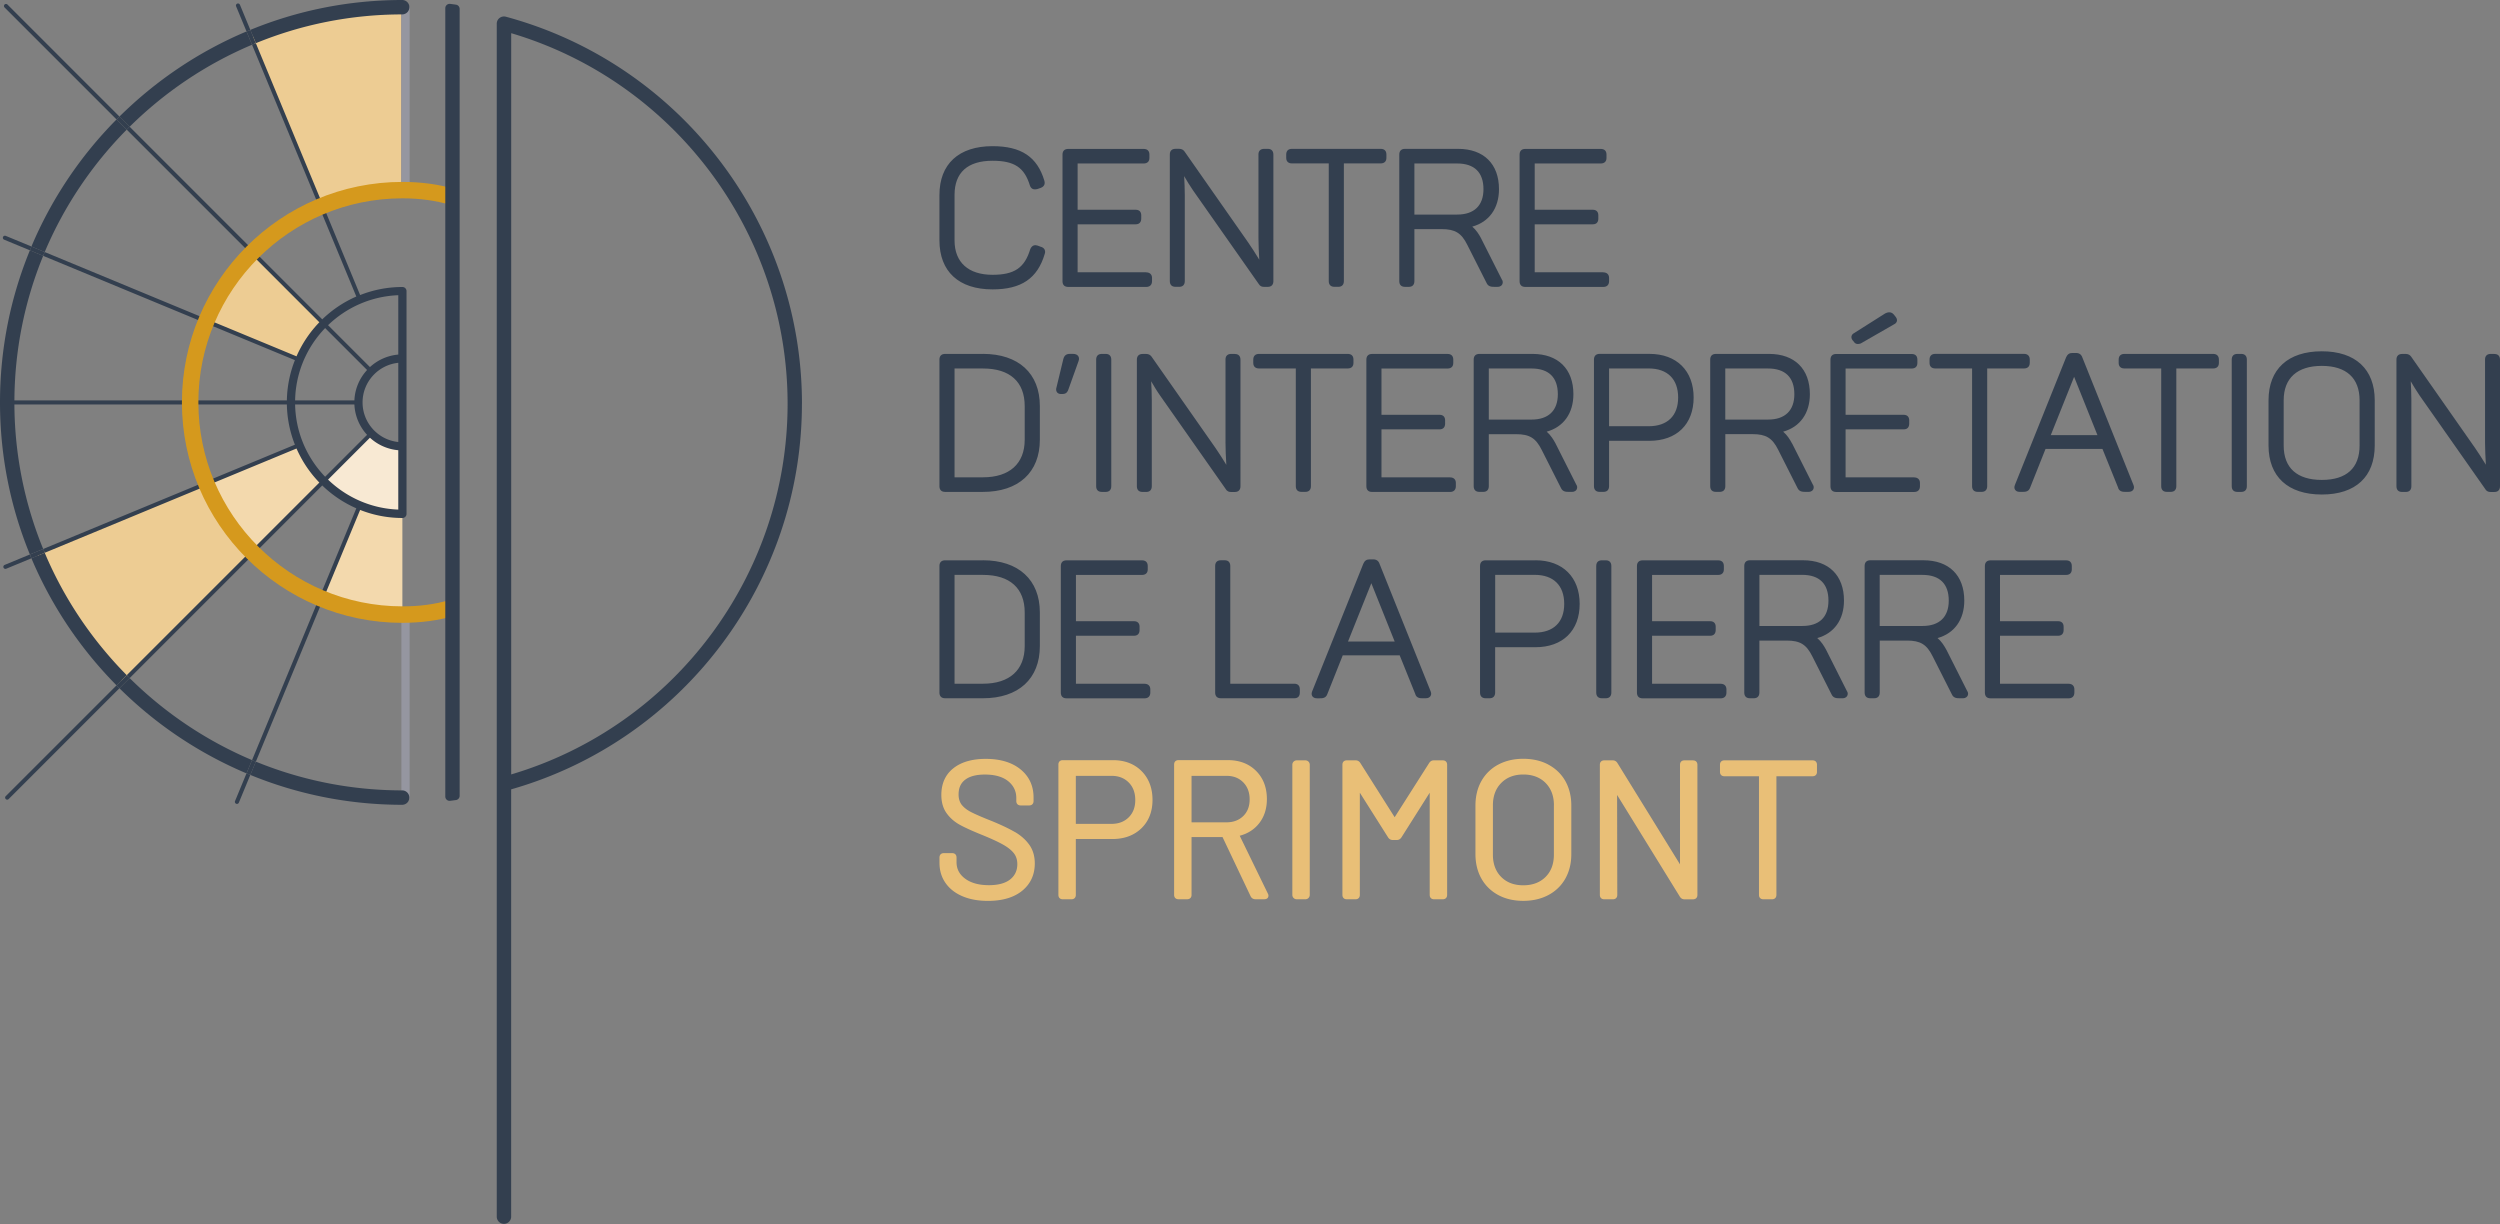 <svg xmlns="http://www.w3.org/2000/svg" id="Logos" viewBox="0 0 669.95 328.04"><rect x="0" y="0" width="669.95" height="328.04" fill="#808080" stroke="none"/><defs><style>.cls-1{fill:#f3d9ad}.cls-2{fill:#e9bf77}.cls-3{fill:#333f4f}.cls-4{fill:#9596a0}.cls-5{fill:#d5991d}.cls-7{fill:#edcc93}</style></defs><path d="M55.28 129.6 9.97 148.37c2.01 4.85 4.38 9.53 7.06 13.98.89 1.48 1.81 2.93 2.77 4.37l.02.04c.95 1.41 1.94 2.81 2.95 4.18l.05.06c1.01 1.36 2.06 2.7 3.13 4.01l.06.07c1.08 1.31 2.19 2.6 3.33 3.85l.05.06c1.15 1.27 2.34 2.51 3.55 3.73l34.67-34.67a57.095 57.095 0 0 1-12.34-18.45M107.56 1.93c-.08 0-.42 0-.76.01-.56 0-1.11 0-1.67.02-.49.01-.98.03-1.47.05-.41.02-.81.03-1.22.05-.55.03-1.09.07-1.63.1l-1.03.06c-.6.05-1.2.1-1.8.16-.28.03-.56.05-.84.08-.66.07-1.32.14-1.98.23-.21.02-.42.05-.63.07-.7.09-1.39.19-2.09.29-.17.02-.34.05-.51.07-.73.11-1.46.23-2.19.36-.12.02-.25.04-.38.06-.76.14-1.53.28-2.29.43l-.26.05c-.79.16-1.58.32-2.36.5l-.16.04c-.81.19-1.61.38-2.42.58l-.08.02c-.82.21-1.65.43-2.46.65h-.01c-4.12 1.15-8.14 2.55-12.04 4.16l18.77 45.31c6.71-2.78 14.06-4.32 21.5-4.32V1.93Z" class="cls-7"/><path d="m96.52 135.46-10.46 24.93a56.746 56.746 0 0 0 21.77 4.33V137.7c-4 0-7.82-.8-11.31-2.23" class="cls-1"/><path d="M55.29 86.05v.02l16.32 6.76-16.31-6.78Z" class="cls-5"/><path d="M67.62 67.62a56.981 56.981 0 0 0-12.33 18.43l16.31 6.78 8.65 3.59a29.95 29.95 0 0 1 6.47-9.69L67.61 67.62Z" class="cls-7"/><path d="m80.25 119.26-24.97 10.35c2.88 6.95 7.1 13.21 12.34 18.45l19.11-19.11a29.801 29.801 0 0 1-6.47-9.68" class="cls-1"/><path d="m99.51 116.16-12.78 12.78c5.4 5.4 12.86 8.74 21.11 8.74V119.6c-3.25 0-6.19-1.31-8.32-3.45" style="fill:#f8e9d3"/><path d="M96.06 108.39H1.93c-.3 0-.55-.25-.55-.55s.25-.55.55-.55h94.14c.3 0 .55.25.55.55s-.25.55-.55.55" class="cls-3"/><path d="M108.67 163.61c-.61 0-1.1.49-1.1 1.1v49.03c0 .61.49 1.1 1.1 1.1s1.1-.49 1.1-1.1v-49.03c0-.61-.49-1.1-1.1-1.1M108.67 1.1c-.61 0-1.1.49-1.1 1.1v49.03a1.099 1.099 0 1 0 2.2 0V2.2c0-.61-.49-1.1-1.1-1.1" class="cls-4"/><path d="M3.86 107.84c0-13.89 2.75-27.15 7.71-39.28l-3.56-1.48C2.85 79.66 0 93.42 0 107.84s2.85 28.17 8.01 40.75l3.56-1.48a103.512 103.512 0 0 1-7.71-39.28M34.74 181.71l-2.73 2.73a108.01 108.01 0 0 0 34.05 22.81l1.48-3.56c-12.32-5.2-23.43-12.71-32.8-21.98M11.98 148.13l-3.56 1.48c5.39 12.79 13.19 24.33 22.81 34.05l2.73-2.73c-9.27-9.37-16.78-20.48-21.98-32.8M107.84 3.86a1.931 1.931 0 0 0 0-3.86C93.42 0 79.66 2.85 67.09 8.01l1.48 3.56c12.12-4.97 25.39-7.71 39.28-7.71M33.96 34.74l-2.73-2.73A108.01 108.01 0 0 0 8.42 66.06l3.56 1.48c5.2-12.32 12.71-23.43 21.98-32.8M107.84 211.81c-13.89 0-27.15-2.75-39.28-7.71l-1.48 3.56c12.58 5.16 26.34 8.01 40.75 8.01a1.931 1.931 0 0 0 0-3.86M67.54 11.99l-1.48-3.56c-12.79 5.39-24.33 13.19-34.05 22.81l2.73 2.73c9.37-9.27 20.48-16.78 32.8-21.98" class="cls-3"/><path d="M31.23 183.66 1.54 213.35c-.22.22-.22.56 0 .78.11.11.25.16.39.16s.28-.05.39-.16l29.69-29.7-.78-.78M64.29 1.27a.552.552 0 0 0-.72-.3.56.56 0 0 0-.3.72l2.79 6.73L67.08 8l-2.79-6.74ZM32.01 31.24 2 1.22a.562.562 0 0 0-.78 0c-.21.22-.21.56 0 .78l30.01 30.01.78-.78M1.51 63.2a.552.552 0 0 0-.42 1.02l6.92 2.86.42-1.02-6.91-2.86ZM62.98 214.69a.552.552 0 0 0 1.02.42l3.08-7.45c-.34-.14-.68-.27-1.02-.42l-3.08 7.44ZM1.24 151.39a.56.56 0 0 0-.3.72.554.554 0 0 0 .72.3l6.76-2.8-.42-1.02-6.77 2.8ZM106.73 79.11v15.91a12.83 12.83 0 0 0-7.59 3.35L87.91 87.14c4.93-4.74 11.53-7.75 18.82-8.03m0 39.34c-5.37-.56-9.57-5.1-9.57-10.61s4.2-10.06 9.57-10.61v21.22Zm0 18.11c-7.29-.27-13.9-3.29-18.82-8.03l11.23-11.23a12.83 12.83 0 0 0 7.59 3.35v15.91Zm-27.65-28.72c0-7.73 3.07-14.75 8.05-19.92l11.24 11.23c-2.11 2.29-3.41 5.34-3.41 8.69s1.3 6.4 3.41 8.69l-11.24 11.23c-4.98-5.17-8.05-12.19-8.05-19.92m16.41-28.38a31.004 31.004 0 0 0-9.13 6.12L34.74 33.96l-.78.78 51.62 51.62a31.004 31.004 0 0 0-6.12 9.13L11.98 67.54l-.42 1.02 67.47 27.95c-1.39 3.52-2.16 7.33-2.16 11.33s.77 7.82 2.16 11.33l-67.47 27.95c.14.34.27.68.42 1.02l67.48-27.95c1.49 3.41 3.57 6.49 6.12 9.13l-51.62 51.62.78.78 51.62-51.62c2.64 2.55 5.72 4.63 9.13 6.12L67.54 203.7l1.02.42 27.95-67.47a30.7 30.7 0 0 0 11.33 2.16c.61 0 1.1-.49 1.1-1.1v-59.7c0-.61-.49-1.1-1.1-1.1-4 0-7.82.77-11.33 2.16l-27.95-67.5c-.34.14-.68.27-1.02.42l27.95 67.48Z" class="cls-3"/><path d="m68.56 11.57-1.48-3.56c-.34.14-.68.27-1.02.42l1.48 3.56 1.02-.42M34.74 33.96l-2.73-2.73-.78.78 2.73 2.73.78-.78M11.98 67.54l-3.56-1.48L8 67.08l3.56 1.48c.14-.34.27-.68.42-1.02M33.96 180.93l-2.73 2.73.78.78 2.73-2.73-.78-.78M67.54 203.69l-1.48 3.56 1.02.42 1.48-3.56c-.34-.14-.68-.27-1.02-.42M11.57 147.11l-3.56 1.48c.14.34.27.68.42 1.02l3.56-1.48-.42-1.02" class="cls-3"/><path d="M107.88 166.91h-.05c-32.57 0-59.08-26.5-59.08-59.08s26.5-59.08 59.08-59.08c5.06 0 9.78.65 14.05 1.92l-1.26 4.22c-3.86-1.15-8.16-1.74-12.79-1.74-30.15 0-54.67 24.53-54.67 54.67s24.52 54.67 54.67 54.67c4.54.03 8.84-.57 12.68-1.7l1.25 4.23c-4.23 1.25-8.9 1.88-13.88 1.88" class="cls-5"/><path d="M136.99 207.54V8.89c43.74 12.98 74.07 53.46 74.07 99.32s-30.33 86.35-74.07 99.32m77.92-99.32c0-48.45-32.63-91.1-79.35-103.73-.58-.16-1.2-.03-1.68.33s-.76.93-.76 1.53V326.1a1.931 1.931 0 0 0 3.86 0V211.53c45.95-13.11 77.92-55.37 77.92-103.32M119.33 2.19v211.26c0 .7.61 1.24 1.3 1.15.52-.06 1.04-.13 1.55-.2.58-.08 1-.58 1-1.15V2.4c0-.58-.43-1.08-1-1.15-.51-.08-1.04-.14-1.55-.21-.69-.08-1.3.46-1.3 1.16" class="cls-3"/><path d="M298.26 203.71H284.8c-.72 0-1.17.45-1.17 1.17v34.94c0 .72.45 1.17 1.17 1.17h2.33c.72 0 1.17-.45 1.17-1.17v-14.98h9.8c3.19 0 5.81-.97 7.78-2.88 1.97-1.92 2.97-4.48 2.97-7.61s-.98-5.75-2.92-7.7c-1.93-1.95-4.52-2.94-7.68-2.94Zm5.97 10.69c0 1.92-.59 3.48-1.77 4.64-1.19 1.17-2.7 1.74-4.62 1.74h-9.54v-12.87h9.54c1.92 0 3.43.58 4.62 1.77s1.77 2.76 1.77 4.72ZM332.2 223.97c2.19-.57 3.96-1.71 5.26-3.39 1.36-1.75 2.04-3.92 2.04-6.44 0-3.09-.97-5.63-2.89-7.55s-4.46-2.89-7.55-2.89h-13.25c-.72 0-1.17.45-1.17 1.17v34.94c0 .72.45 1.17 1.17 1.17h2.33c.72 0 1.17-.45 1.17-1.17v-15.5h8.3l7.53 15.87c.25.51.71.8 1.28.8h2.38c.83 0 1.12-.5 1.12-.97 0-.15-.05-.32-.15-.53l-7.56-15.53Zm2.68-9.77c0 1.88-.56 3.35-1.71 4.48-1.14 1.12-2.66 1.69-4.52 1.69h-9.34v-12.46h9.34c1.88 0 3.35.57 4.51 1.74 1.14 1.16 1.72 2.68 1.72 4.54ZM271.9 222.93c-1.57-.91-3.64-1.89-6.17-2.93-2.42-.95-4.24-1.74-5.42-2.34-1.12-.56-1.98-1.23-2.58-1.98-.56-.72-.85-1.65-.85-2.77 0-1.75.57-3.04 1.75-3.95 1.2-.93 2.99-1.4 5.31-1.4 2.7 0 4.8.61 6.26 1.8 1.44 1.19 2.15 2.67 2.15 4.53v.78c0 .72.45 1.17 1.17 1.17h2.28c.72 0 1.17-.45 1.17-1.17v-.98c0-3.11-1.18-5.64-3.5-7.53-2.29-1.86-5.43-2.8-9.32-2.8-3.65 0-6.57.85-8.67 2.52-2.13 1.69-3.22 4.1-3.22 7.14 0 1.96.48 3.62 1.42 4.92.92 1.28 2.14 2.34 3.64 3.15 1.44.78 3.49 1.7 6.08 2.74 2.4.98 4.28 1.86 5.58 2.61 1.25.72 2.18 1.5 2.78 2.3.57.77.86 1.72.86 2.81 0 1.72-.62 3.06-1.88 4.09-1.29 1.04-3.22 1.57-5.74 1.57-2.67 0-4.82-.59-6.38-1.76-1.54-1.15-2.29-2.6-2.29-4.42v-1.24c0-.72-.45-1.17-1.17-1.17h-2.23c-.72 0-1.17.45-1.17 1.17v1.45c0 2.03.54 3.84 1.62 5.38 1.07 1.54 2.61 2.74 4.57 3.57 1.93.82 4.22 1.23 6.79 1.23 3.9 0 6.99-.92 9.2-2.73 2.23-1.83 3.36-4.29 3.36-7.3 0-1.96-.5-3.66-1.49-5.03-.96-1.34-2.27-2.5-3.88-3.43ZM386.62 203.76h-2.43c-.33 0-.81.12-1.2.7L373.74 219l-9.21-14.55c-.38-.57-.86-.69-1.19-.69h-2.43c-.72 0-1.17.45-1.17 1.17v34.89c0 .72.45 1.17 1.17 1.17h2.33c.72 0 1.17-.45 1.17-1.17v-27.39l7.57 11.98c.38.57.86.69 1.19.69h1.19c.33 0 .81-.12 1.2-.7l7.57-11.97v27.39c0 .72.45 1.17 1.17 1.17h2.33c.72 0 1.17-.45 1.17-1.17v-34.89c0-.72-.45-1.17-1.17-1.17ZM453.71 203.76h-2.33c-.72 0-1.17.45-1.17 1.17v26.7l-16.79-27.18c-.38-.57-.86-.69-1.19-.69h-2.33c-.72 0-1.17.45-1.17 1.17v34.89c0 .72.45 1.17 1.17 1.17h2.33c.72 0 1.17-.45 1.17-1.17l-.05-26.79 16.83 27.28c.38.57.86.69 1.19.69h2.33c.72 0 1.17-.45 1.17-1.17v-34.89c0-.72-.45-1.17-1.17-1.17ZM485.75 203.76h-23.66c-.72 0-1.17.45-1.17 1.17v1.92c0 .72.45 1.17 1.17 1.17h9.28v31.8c0 .72.45 1.17 1.17 1.17h2.33c.72 0 1.17-.45 1.17-1.17v-31.8h9.7c.72 0 1.17-.45 1.17-1.17v-1.92c0-.72-.45-1.17-1.17-1.17ZM347.49 203.76h2.33c.65 0 1.17.52 1.17 1.17v34.89c0 .65-.53 1.17-1.17 1.17h-2.33c-.65 0-1.17-.53-1.17-1.17v-34.89c0-.65.53-1.17 1.17-1.17ZM414.94 204.9c-1.95-1.04-4.21-1.56-6.73-1.56s-4.78.53-6.71 1.56a11.161 11.161 0 0 0-4.52 4.41c-1.05 1.88-1.59 4.08-1.59 6.54v13.04c0 2.46.54 4.66 1.59 6.54 1.06 1.89 2.58 3.37 4.52 4.42 1.93 1.04 4.19 1.56 6.71 1.56s4.78-.52 6.73-1.56c1.96-1.04 3.49-2.53 4.55-4.42 1.05-1.88 1.59-4.08 1.59-6.53v-13.04c0-2.45-.54-4.65-1.59-6.54-1.07-1.89-2.6-3.37-4.55-4.41Zm1.47 10.9v13.25c0 2.47-.75 4.48-2.24 5.96s-3.49 2.23-5.96 2.23-4.43-.75-5.91-2.23c-1.48-1.48-2.23-3.49-2.23-5.96V215.8c0-2.48.75-4.49 2.24-5.99 1.48-1.5 3.47-2.26 5.91-2.26s4.48.76 5.96 2.26c1.49 1.5 2.24 3.52 2.24 5.99Z" class="cls-2"/><path d="m279.01 66.17-.96-.36c-.62-.2-1.46-.21-1.97.98-1.52 5-4.25 6.85-10.11 6.85-6.46 0-10.17-3.34-10.17-9.18V52.21c0-5.97 3.52-9.13 10.17-9.13 5.84 0 8.55 1.79 10.02 6.63.43 1.28 1.5 1.06 1.97.96l.97-.33c.33-.15 1.33-.59.94-1.91-1.91-6.4-6.2-9.26-13.89-9.26-9.04 0-14.23 4.77-14.23 13.09v12.15c0 8.35 5.18 13.14 14.23 13.14 7.71 0 12.03-2.93 13.98-9.48.06-.17.23-.68-.02-1.18-.24-.49-.74-.67-.92-.73ZM307.18 72.96h-18.4V60.11h15.57c.94 0 1.48-.56 1.48-1.53v-.89c0-.94-.54-1.48-1.48-1.48h-15.57v-12.4h17.71c.97 0 1.53-.54 1.53-1.48v-.89c0-.99-.54-1.53-1.53-1.53h-20.23c-.99 0-1.53.54-1.53 1.53v33.92c0 .99.54 1.53 1.53 1.53h20.92c.96 0 1.54-.57 1.54-1.53v-.89c0-.91-.59-1.48-1.54-1.48ZM339.76 39.89h-.99c-.97 0-1.53.54-1.53 1.48v22.36c0 1.95.11 3.91.2 5.48l.02.39-.17-.28c-.85-1.39-1.77-2.86-2.75-4.27l-17.09-24.43c-.32-.48-.83-.74-1.43-.74h-1c-.99 0-1.53.54-1.53 1.53v33.92c0 .99.54 1.53 1.53 1.53h1c.94 0 1.48-.56 1.48-1.53v-23.1c0-1.72-.09-3.44-.17-4.96v-.07c.7 1.19 1.49 2.54 2.37 3.8l17.56 25.02c.42.74.95.85 1.46.85h1.04c.94 0 1.48-.56 1.48-1.53V41.42c0-.97-.54-1.53-1.48-1.53ZM370.01 39.89h-23.8c-.99 0-1.53.54-1.53 1.53v.89c0 .94.56 1.48 1.53 1.48h9.87v31.54c0 .99.54 1.53 1.53 1.53h1.04c.94 0 1.48-.56 1.48-1.53V43.79H370c.97 0 1.53-.54 1.53-1.48v-.89c0-.99-.54-1.53-1.53-1.53ZM396.93 63.91c-.59-1.11-1.3-2.24-2.39-3.18 4.51-1.25 7.16-4.92 7.16-10.04 0-6.77-4.1-10.8-10.96-10.8h-14.23c-.99 0-1.53.54-1.53 1.53v33.92c0 .99.54 1.53 1.53 1.53h1.04c.94 0 1.48-.56 1.48-1.53V61.4h7.29c3.62 0 5.3 1.03 6.89 4.22l5.14 10.17c.44.99 1.25 1.08 2.05 1.08h.94c.81 0 1.14-.47 1.23-.66.08-.16.32-.71-.09-1.28l-5.56-11.02Zm.61-13.21c0 4.38-2.5 6.8-7.05 6.8h-11.46V43.81h11.46c4.61 0 7.05 2.38 7.05 6.9ZM429.67 72.96h-18.4V60.11h15.57c.96 0 1.48-.54 1.48-1.53v-.89c0-.94-.54-1.48-1.48-1.48h-15.57v-12.4h17.71c.97 0 1.53-.54 1.53-1.48v-.89c0-.99-.54-1.53-1.53-1.53h-20.23c-.99 0-1.53.54-1.53 1.53v33.92c0 .99.54 1.53 1.53 1.53h20.92c.96 0 1.53-.57 1.53-1.53v-.89c0-.91-.59-1.48-1.53-1.48ZM496.87 91.7c.25.32.6.49 1.01.49.29 0 .56-.09.76-.15l8.86-5.09c.46-.21.74-.51.83-.9.13-.59-.25-1.04-.4-1.23l-.46-.57c-.82-.93-1.84-.47-2.28-.26l-8.34 5.28c-.15.08-.61.34-.7.88-.1.56.26.98.42 1.17l.32.36ZM263.39 94.84h-10.11c-.99 0-1.53.54-1.53 1.53v33.92c0 .99.54 1.53 1.53 1.53h10.11c9.56 0 15.27-5.23 15.27-13.98v-9.03c0-8.75-5.71-13.98-15.27-13.98Zm11.21 13.97v9.03c0 6.4-4.07 10.07-11.16 10.07h-7.64V98.75h7.64c7.2 0 11.16 3.58 11.16 10.07ZM287.54 94.83h-.84c-.97 0-1.51.44-1.76 1.42l-1.9 7.88c-.02.16-.08.65.26 1.05.35.4.86.4 1.02.4h.45c1.02 0 1.36-.68 1.53-1.19l2.72-7.6c.26-.65.1-1.1-.08-1.36-.27-.4-.74-.6-1.39-.6ZM296.32 94.84h-1.04c-.99 0-1.53.54-1.53 1.53v33.92c0 .99.54 1.53 1.53 1.53h1.04c.94 0 1.48-.56 1.48-1.53V96.37c0-.97-.54-1.53-1.48-1.53ZM330.93 94.84h-.99c-.97 0-1.53.54-1.53 1.48v22.36c0 1.91.1 3.78.2 5.49 0 .13.01.26.02.39-.06-.1-.12-.19-.18-.29-.72-1.17-1.7-2.76-2.74-4.25l-17.1-24.43c-.33-.47-.83-.74-1.43-.74h-.99c-.97 0-1.53.56-1.53 1.53v33.92c0 .99.54 1.53 1.53 1.53h.99c.94 0 1.48-.56 1.48-1.53v-23.1c0-1.74-.09-3.48-.17-5.03.62 1.07 1.46 2.51 2.38 3.81L328.43 131c.43.74.96.84 1.46.84h1.04c.94 0 1.49-.56 1.49-1.53V96.39c0-.97-.54-1.53-1.49-1.53ZM361.18 94.84h-23.8c-.97 0-1.53.56-1.53 1.53v.89c0 .94.56 1.48 1.53 1.48h9.87v31.54c0 .99.54 1.53 1.53 1.53h1.04c.94 0 1.48-.56 1.48-1.53V98.74h9.87c.97 0 1.53-.54 1.53-1.48v-.89c0-.99-.54-1.53-1.53-1.53ZM388.61 127.91h-18.4v-12.85h15.57c.94 0 1.48-.56 1.48-1.53v-.89c0-.94-.54-1.48-1.48-1.48h-15.57v-12.4h17.71c.97 0 1.53-.54 1.53-1.48v-.89c0-.99-.54-1.54-1.53-1.54h-20.23c-.99 0-1.53.55-1.53 1.54v33.91c0 .99.54 1.53 1.53 1.53h20.92c.96 0 1.53-.57 1.53-1.53v-.89c0-.92-.59-1.48-1.53-1.48ZM416.87 118.87c-.6-1.12-1.3-2.25-2.39-3.19 4.51-1.25 7.16-4.92 7.16-10.04 0-6.77-4.1-10.8-10.96-10.8h-14.23c-.99 0-1.53.54-1.53 1.53v33.91c0 .99.54 1.53 1.53 1.53h1.04c.94 0 1.48-.56 1.48-1.53v-13.93h7.29c3.62 0 5.29 1.03 6.89 4.22l5.14 10.17c.44.99 1.25 1.07 2.05 1.07h.94c.81 0 1.14-.47 1.24-.66.21-.41.16-.93-.1-1.27l-5.56-11.02Zm.6-13.23c0 4.38-2.5 6.8-7.04 6.8h-11.46V98.75h11.46c4.61 0 7.04 2.39 7.04 6.9ZM442.02 94.83h-13.34c-.99 0-1.53.55-1.53 1.54v33.91c0 .99.54 1.53 1.53 1.53h1.04c.94 0 1.48-.56 1.48-1.53v-12.15h10.81c7.31 0 11.85-4.44 11.85-11.6s-4.54-11.7-11.85-11.7Zm7.69 11.7c0 4.89-2.88 7.69-7.89 7.69H431.2V98.74h10.62c5.01 0 7.89 2.84 7.89 7.79ZM480.24 118.86c-.59-1.11-1.29-2.24-2.39-3.18 4.51-1.25 7.16-4.92 7.16-10.04 0-6.77-4.09-10.8-10.95-10.8h-14.23c-.99 0-1.53.54-1.53 1.53v33.91c0 .99.54 1.53 1.53 1.53h1.04c.94 0 1.48-.56 1.48-1.53v-13.94h7.29c3.62 0 5.3 1.03 6.89 4.22l5.14 10.17c.44.99 1.25 1.08 2.05 1.08h.95c.81 0 1.14-.47 1.24-.67.21-.42.16-.93-.1-1.27l-5.56-11.03Zm.61-13.22c0 4.38-2.5 6.8-7.05 6.8h-11.46V98.75h11.46c4.61 0 7.05 2.39 7.05 6.9ZM512.98 127.91h-18.4v-12.85h15.57c.96 0 1.48-.54 1.48-1.53v-.89c0-.94-.54-1.48-1.48-1.48h-15.57v-12.4h17.71c.97 0 1.53-.54 1.53-1.48v-.89c0-.99-.54-1.53-1.53-1.53h-20.23c-.99 0-1.53.54-1.53 1.53v33.92c0 .99.54 1.53 1.53 1.53h20.92c.96 0 1.53-.57 1.53-1.53v-.89c0-.91-.59-1.48-1.53-1.48ZM543.94 97.26v-.89c0-.98-.56-1.54-1.53-1.54h-23.8c-.99 0-1.53.55-1.53 1.54v.89c0 .94.56 1.48 1.53 1.48h9.87v31.54c0 .99.54 1.53 1.53 1.53h1.04c.94 0 1.48-.56 1.48-1.53V98.74h9.87c.97 0 1.53-.54 1.53-1.48ZM558.02 95.78c-.26-.78-.84-1.19-1.68-1.19h-.99c-.8 0-1.31.35-1.67 1.15l-13.73 34.24c-.27.63-.08 1.06.06 1.27.17.26.52.56 1.2.56h.84c.56 0 1.6 0 1.97-1.1l4.14-10.4h15.26l4.15 10.26c.27 1.24 1.41 1.24 1.96 1.24h.89c.72 0 1.08-.31 1.25-.57.14-.21.33-.64.07-1.24l-13.72-34.23Zm4.05 20.82h-12.5l6.25-15.62 6.25 15.62ZM593.09 94.84h-23.8c-.97 0-1.53.56-1.53 1.53v.89c0 .94.56 1.48 1.53 1.48h9.87v31.54c0 .99.54 1.53 1.53 1.53h1.04c.94 0 1.48-.56 1.48-1.53V98.74h9.87c.98 0 1.54-.54 1.54-1.48v-.89c0-.97-.56-1.53-1.54-1.53ZM600.63 94.84h-1.04c-.99 0-1.53.54-1.53 1.53v33.92c0 .99.54 1.53 1.53 1.53h1.04c.94 0 1.48-.56 1.48-1.53V96.37c0-.97-.54-1.53-1.48-1.53ZM622.2 94.14c-9.07 0-14.28 4.79-14.28 13.14v12.1c0 8.35 5.2 13.14 14.28 13.14s14.18-4.79 14.18-13.14v-12.1c0-8.35-5.17-13.14-14.18-13.14Zm10.12 13.14v12.1c0 6.04-3.5 9.23-10.12 9.23s-10.22-3.19-10.22-9.23v-12.1c0-5.95 3.63-9.23 10.22-9.23s10.12 3.28 10.12 9.23ZM668.47 94.84h-1c-.97 0-1.53.54-1.53 1.48v22.36c0 1.88.11 3.73.2 5.36v.13l.03.38c-.06-.09-.12-.19-.17-.28l-.1-.15c-.79-1.27-1.68-2.71-2.66-4.11l-17.09-24.42c-.32-.48-.83-.74-1.43-.74h-.99c-.99 0-1.53.54-1.53 1.53v33.92c0 .99.54 1.53 1.53 1.53h.99c.94 0 1.48-.56 1.48-1.53v-23.1c0-1.8-.1-3.65-.17-5.02.67 1.14 1.49 2.53 2.37 3.8L665.96 131c.43.74.96.84 1.47.84h1.04c.94 0 1.48-.56 1.48-1.53V96.39c0-.97-.54-1.53-1.48-1.53ZM263.39 150.15h-10.11c-.99 0-1.53.54-1.53 1.53v33.91c0 .99.54 1.53 1.53 1.53h10.11c9.56 0 15.27-5.22 15.27-13.98v-9.02c0-8.75-5.71-13.98-15.27-13.98Zm11.21 13.98v9.02c0 6.4-4.07 10.07-11.16 10.07h-7.64v-29.16h7.64c7.2 0 11.16 3.58 11.16 10.07ZM306.73 183.22h-18.4v-12.85h15.57c.94 0 1.48-.56 1.48-1.53v-.89c0-.94-.54-1.48-1.48-1.48h-15.57v-12.4h17.71c.97 0 1.53-.54 1.53-1.48v-.89c0-.99-.54-1.54-1.53-1.54h-20.23c-.99 0-1.53.55-1.53 1.54v33.91c0 .99.54 1.53 1.53 1.53h20.92c.96 0 1.53-.57 1.53-1.53v-.89c0-.92-.59-1.48-1.53-1.48ZM346.85 183.22h-17.16v-31.54c0-.98-.54-1.54-1.48-1.54h-1.04c-.99 0-1.53.55-1.53 1.54v33.91c0 .99.54 1.53 1.53 1.53h19.68c.96 0 1.48-.54 1.48-1.53v-.89c0-.94-.54-1.48-1.48-1.48ZM369.69 151.09c-.26-.78-.84-1.19-1.68-1.19h-.99c-.8 0-1.32.35-1.67 1.15l-13.73 34.25c-.26.62-.08 1.06.06 1.27.17.25.52.56 1.2.56h.84c.56 0 1.59 0 1.97-1.11l4.14-10.4h15.26l4.14 10.26c.28 1.24 1.41 1.24 1.96 1.24h.89c.72 0 1.08-.31 1.26-.58.13-.21.32-.64.06-1.24l-13.72-34.23Zm4.05 20.82h-12.5l6.25-15.62 6.25 15.62ZM411.49 150.15h-13.34c-.99 0-1.53.54-1.53 1.53v33.91c0 .99.54 1.53 1.53 1.53h1.04c.94 0 1.48-.56 1.48-1.53v-12.15h10.81c7.31 0 11.84-4.44 11.84-11.6s-4.54-11.7-11.84-11.7Zm7.69 11.69c0 4.89-2.88 7.69-7.89 7.69h-10.61v-15.48h10.61c5.01 0 7.89 2.84 7.89 7.79ZM430.33 150.15h-1.04c-.99 0-1.53.54-1.53 1.53v33.91c0 .99.54 1.53 1.53 1.53h1.04c.94 0 1.48-.56 1.48-1.53v-33.91c0-.97-.54-1.53-1.48-1.53ZM461.12 183.22h-18.4v-12.85h15.57c.94 0 1.48-.56 1.48-1.53v-.89c0-.94-.54-1.48-1.48-1.48h-15.57v-12.4h17.71c.97 0 1.53-.54 1.53-1.48v-.89c0-.99-.54-1.54-1.53-1.54H440.2c-.99 0-1.53.55-1.53 1.54v33.91c0 .99.54 1.53 1.53 1.53h20.92c.96 0 1.53-.57 1.53-1.53v-.89c0-.92-.59-1.48-1.53-1.48ZM489.38 174.17c-.6-1.11-1.3-2.24-2.39-3.18 4.51-1.25 7.16-4.92 7.16-10.04 0-6.77-4.1-10.81-10.96-10.81h-14.23c-.99 0-1.53.55-1.53 1.54v33.91c0 .99.54 1.53 1.53 1.53H470c.94 0 1.48-.56 1.48-1.53v-13.93h7.29c3.62 0 5.29 1.03 6.89 4.22l5.14 10.17c.44.99 1.25 1.07 2.05 1.07h.94c.81 0 1.13-.47 1.23-.66.22-.42.17-.92-.09-1.27l-5.56-11.03Zm-17.89-20.12h11.46c4.61 0 7.04 2.39 7.04 6.9s-2.5 6.8-7.04 6.8h-11.46v-13.69ZM521.62 174.17c-.6-1.11-1.3-2.24-2.39-3.18 4.5-1.25 7.16-4.92 7.16-10.04 0-6.77-4.09-10.81-10.95-10.81h-14.23c-.99 0-1.53.55-1.53 1.54v33.91c0 .99.54 1.53 1.53 1.53h1.04c.94 0 1.48-.56 1.48-1.53v-13.93h7.29c3.62 0 5.3 1.03 6.89 4.22l5.14 10.17c.44.99 1.25 1.07 2.05 1.07h.94c.81 0 1.13-.47 1.24-.66.21-.41.16-.93-.1-1.27l-5.56-11.03Zm.61-13.22c0 4.38-2.5 6.8-7.05 6.8h-11.46v-13.69h11.46c4.61 0 7.05 2.39 7.05 6.9ZM554.36 183.22h-18.4v-12.85h15.57c.94 0 1.48-.56 1.48-1.53v-.89c0-.94-.54-1.48-1.48-1.48h-15.57v-12.4h17.71c.97 0 1.53-.54 1.53-1.48v-.89c0-.99-.54-1.54-1.53-1.54h-20.23c-.99 0-1.53.55-1.53 1.54v33.91c0 .99.54 1.53 1.53 1.53h20.92c.96 0 1.53-.57 1.53-1.53v-.89c0-.92-.59-1.48-1.53-1.48Z" class="cls-3"/></svg>